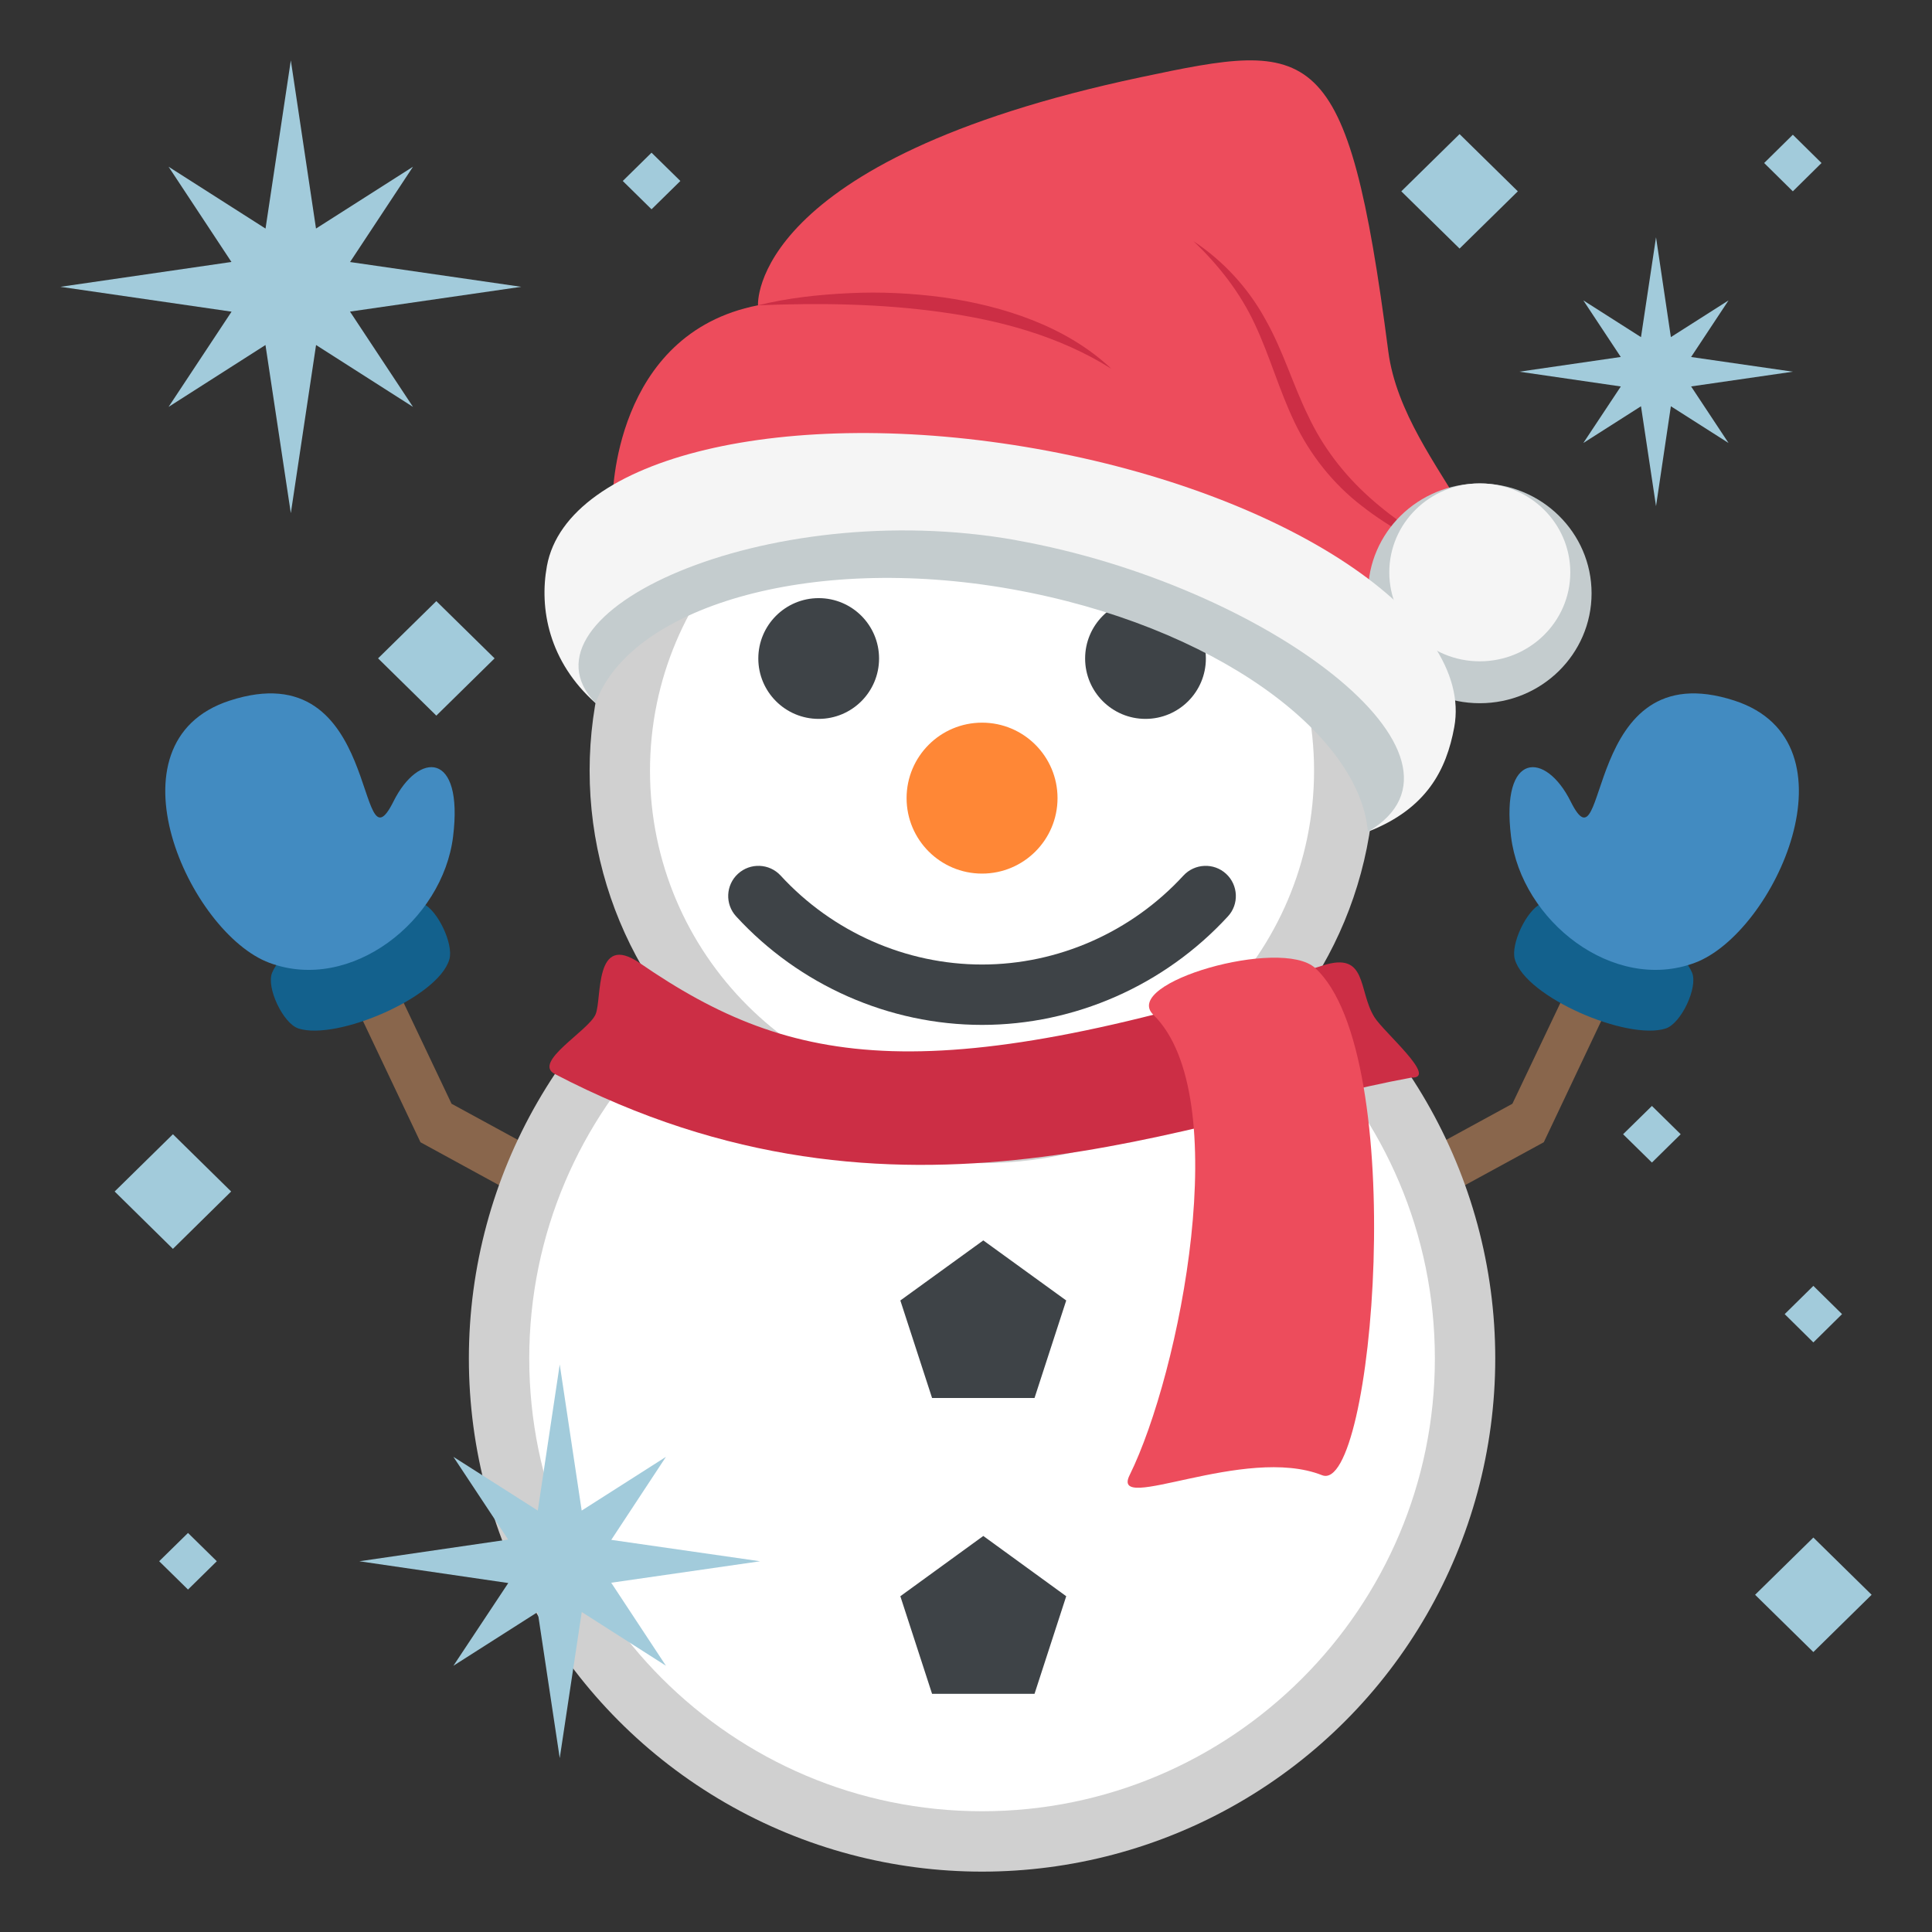 <svg xmlns="http://www.w3.org/2000/svg" viewBox="0 0 64 64" enable-background="new 0 0 64 64"><rect x="0" y="0" width="64" height="64" fill="#333333" stroke="none"/><path fill="#89664c" d="m52.2 32.15l-2.1 4.413-4.461 2.434.441 1.6 5.06-2.759 2.4-5.068z"/><path fill="#13618d" d="m55.18 34.07c-1.271.41-4.642-1.035-4.999-2.291-.145-.502.389-1.629.873-1.844 1.211-.535 4.504 1.071 5 2.291.197.489-.367 1.682-.876 1.844"/><path fill="#428bc1" d="m57.46 23.21c-5.08-1.658-4.159 5.89-5.429 3.341-.828-1.665-2.325-1.682-1.976 1.163.345 2.791 3.384 5.184 6.084 4.182 2.647-.982 5.529-7.313 1.321-8.686"/><path fill="#89664c" d="m12.864 32.15l2.094 4.413 4.467 2.434-.446 1.6-5.05-2.758-2.405-5.069z"/><path fill="#13618d" d="m9.886 34.07c1.271.41 4.642-1.035 5-2.291.146-.503-.389-1.63-.873-1.844-1.211-.536-4.503 1.07-5 2.291-.199.489.368 1.681.874 1.844"/><path fill="#428bc1" d="m7.606 23.21c5.08-1.658 4.158 5.889 5.428 3.34.83-1.665 2.326-1.682 1.975 1.163-.344 2.792-3.383 5.185-6.082 4.183-2.649-.981-5.53-7.313-1.321-8.686"/><circle fill="#d0d0d0" cx="32.532" cy="45" r="17"/><path fill="#fff" d="m32.532 30c-8.273 0-15 6.729-15 15s6.727 15 15 15c8.271 0 15-6.729 15-15s-6.728-15-15-15"/><circle fill="#d0d0d0" cx="32.532" cy="25.531" r="13"/><path fill="#fff" d="m32.532 14.531c-6.07 0-11 4.936-11 11 0 6.07 4.936 11 11 11 6.06 0 10.998-4.934 10.998-11 0-6.06-4.933-11-10.998-11"/><circle fill="#ff8736" cx="32.532" cy="26.439" r="2.5"/><g fill="#3e4347"><circle cx="27.12" cy="21.814" r="2"/><circle cx="37.946" cy="21.814" r="2"/><path d="m30.876 46.31l-1.051-3.23 2.748-1.99 2.747 1.99-1.05 3.23z"/><path d="m30.876 56.11l-1.051-3.233 2.748-1.996 2.747 1.996-1.05 3.233z"/><path d="m32.532 33.951c-3.076 0-6.05-1.31-8.145-3.593-.375-.406-.348-1.039.059-1.412s1.039-.348 1.414.059c1.721 1.873 4.152 2.946 6.672 2.946 2.518 0 4.949-1.073 6.67-2.946.375-.406 1.01-.432 1.414-.059.406.373.434 1.01.059 1.412-2.1 2.284-5.067 3.593-8.143 3.593"/></g><g fill="#a2cbdb"><path d="m11.596 8.68l2.085-3.157-3.213 2.048-.834-5.571-.838 5.572-3.212-2.049 2.083 3.155-5.667.823 5.671.823-2.087 3.155 3.21-2.05.84 5.571.836-5.571 3.211 2.05-2.087-3.157 5.673-.821z"/><path d="m56.02 11.826l1.24-1.875-1.91 1.216-.492-3.307-.498 3.308-1.91-1.217 1.24 1.874-3.36.488 3.362.489-1.242 1.873 1.91-1.217.498 3.309.492-3.309 1.91 1.217-1.24-1.874 3.37-.488z"/><path d="m20.249 51.01l1.811-2.75-2.791 1.78-.727-4.84-.727 4.84-2.795-1.78 1.813 2.74-4.929.719 4.933.721-1.817 2.74 2.793-1.78.729 4.84.729-4.84 2.789 1.78-1.813-2.75 4.933-.711z"/><path d="m14.454 19.913l-1.93 1.896 1.93 1.897 1.93-1.897z"/><path d="m5.728 37.573l-1.93 1.897 1.93 1.9 1.929-1.9z"/><path d="m60.07 50.933l-1.93 1.896 1.93 1.897 1.93-1.897z"/><path d="m48.35 4.442l-1.93 1.896 1.93 1.896 1.93-1.896z"/><path d="m59.39 4.463l-.95.937.95.938.95-.938z"/><path d="m54.722 36.636l-.955.937.955.938.953-.938z"/><path d="m60.07 42.596l-.95.936.95.938.95-.938z"/><path d="m6.228 50.781l-.955.937.955.938.954-.938z"/><path d="m21.583 5.058l-.953.937.953.938.955-.938z"/></g><path fill="#ed4c5c" d="m20.294 16.529c0 0 0-5.473 4.816-6.416 0 0-.332-4.797 12.676-7.554 5.719-1.212 6.85-1.342 8.203 9.08.521 4.02 5.502 7.193 1.686 8.434-1.258.408-1.193 2.357-1.193 2.357l-13.338-5.05-12.85-.843"/><g fill="#cc2e45"><path d="m25.11 10.114c.99-.246 2.01-.355 3.037-.403 1.024-.05 2.055.001 3.075.136 2.02.285 4.101.964 5.593 2.368-1.725-1.082-3.682-1.608-5.662-1.88-1.986-.275-4.01-.304-6.04-.221"/><path d="m48.22 18.476c-1.102-.42-2.162-.975-3.105-1.714-.95-.726-1.721-1.702-2.233-2.777-.515-1.077-.821-2.198-1.306-3.229-.477-1.035-1.188-1.956-2.039-2.765.982.648 1.813 1.548 2.383 2.594.589 1.038.912 2.171 1.414 3.188.48 1.028 1.176 1.935 2.03 2.702.856.769 1.846 1.398 2.856 2"/></g><ellipse fill="#c4ccce" cx="49.02" cy="19.655" rx="3.703" ry="3.64"/><g fill="#f5f5f5"><ellipse cx="49.02" cy="18.96" rx="2.998" ry="2.947"/><path d="m34.35 14.87c-8.299-1.474-15.566.261-16.232 3.877-.26 1.414.061 3.168 1.615 4.549-.589-3.438 7.164-5.533 13.92-4.334 6.756 1.202 12.907 4.67 11.663 8.589 1.947-.761 2.598-2.048 2.858-3.462.664-3.618-5.524-7.745-13.824-9.219"/></g><path fill="#c4ccce" d="m33.651 17.892c-8.301-1.474-16.782 2.43-13.92 5.403 1.11-3.144 7.01-4.98 13.764-3.781 6.756 1.203 11.546 4.808 11.819 8.04 4.19-2.461-3.364-8.185-11.663-9.659"/><path fill="#cc2e45" d="m21.2 31.907c-1.533-1.055-1.251 1.179-1.471 1.695-.232.545-2.1 1.583-1.351 1.975 11.399 5.951 20.993 1.478 28.382.119.889.031-.92-1.502-1.23-2-.55-.881-.218-2.193-1.713-1.712-12.973 4.173-17.542 3.416-22.617-.077"/><path fill="#ed4c5c" d="m43.795 48.868c-2.567-1.018-7.03 1.32-6.376 0 1.669-3.379 3.508-12.594.787-15.252-1.086-1.061 4.231-2.576 5.358-1.551 3.149 2.863 1.938 17.481.231 16.803"/></svg>